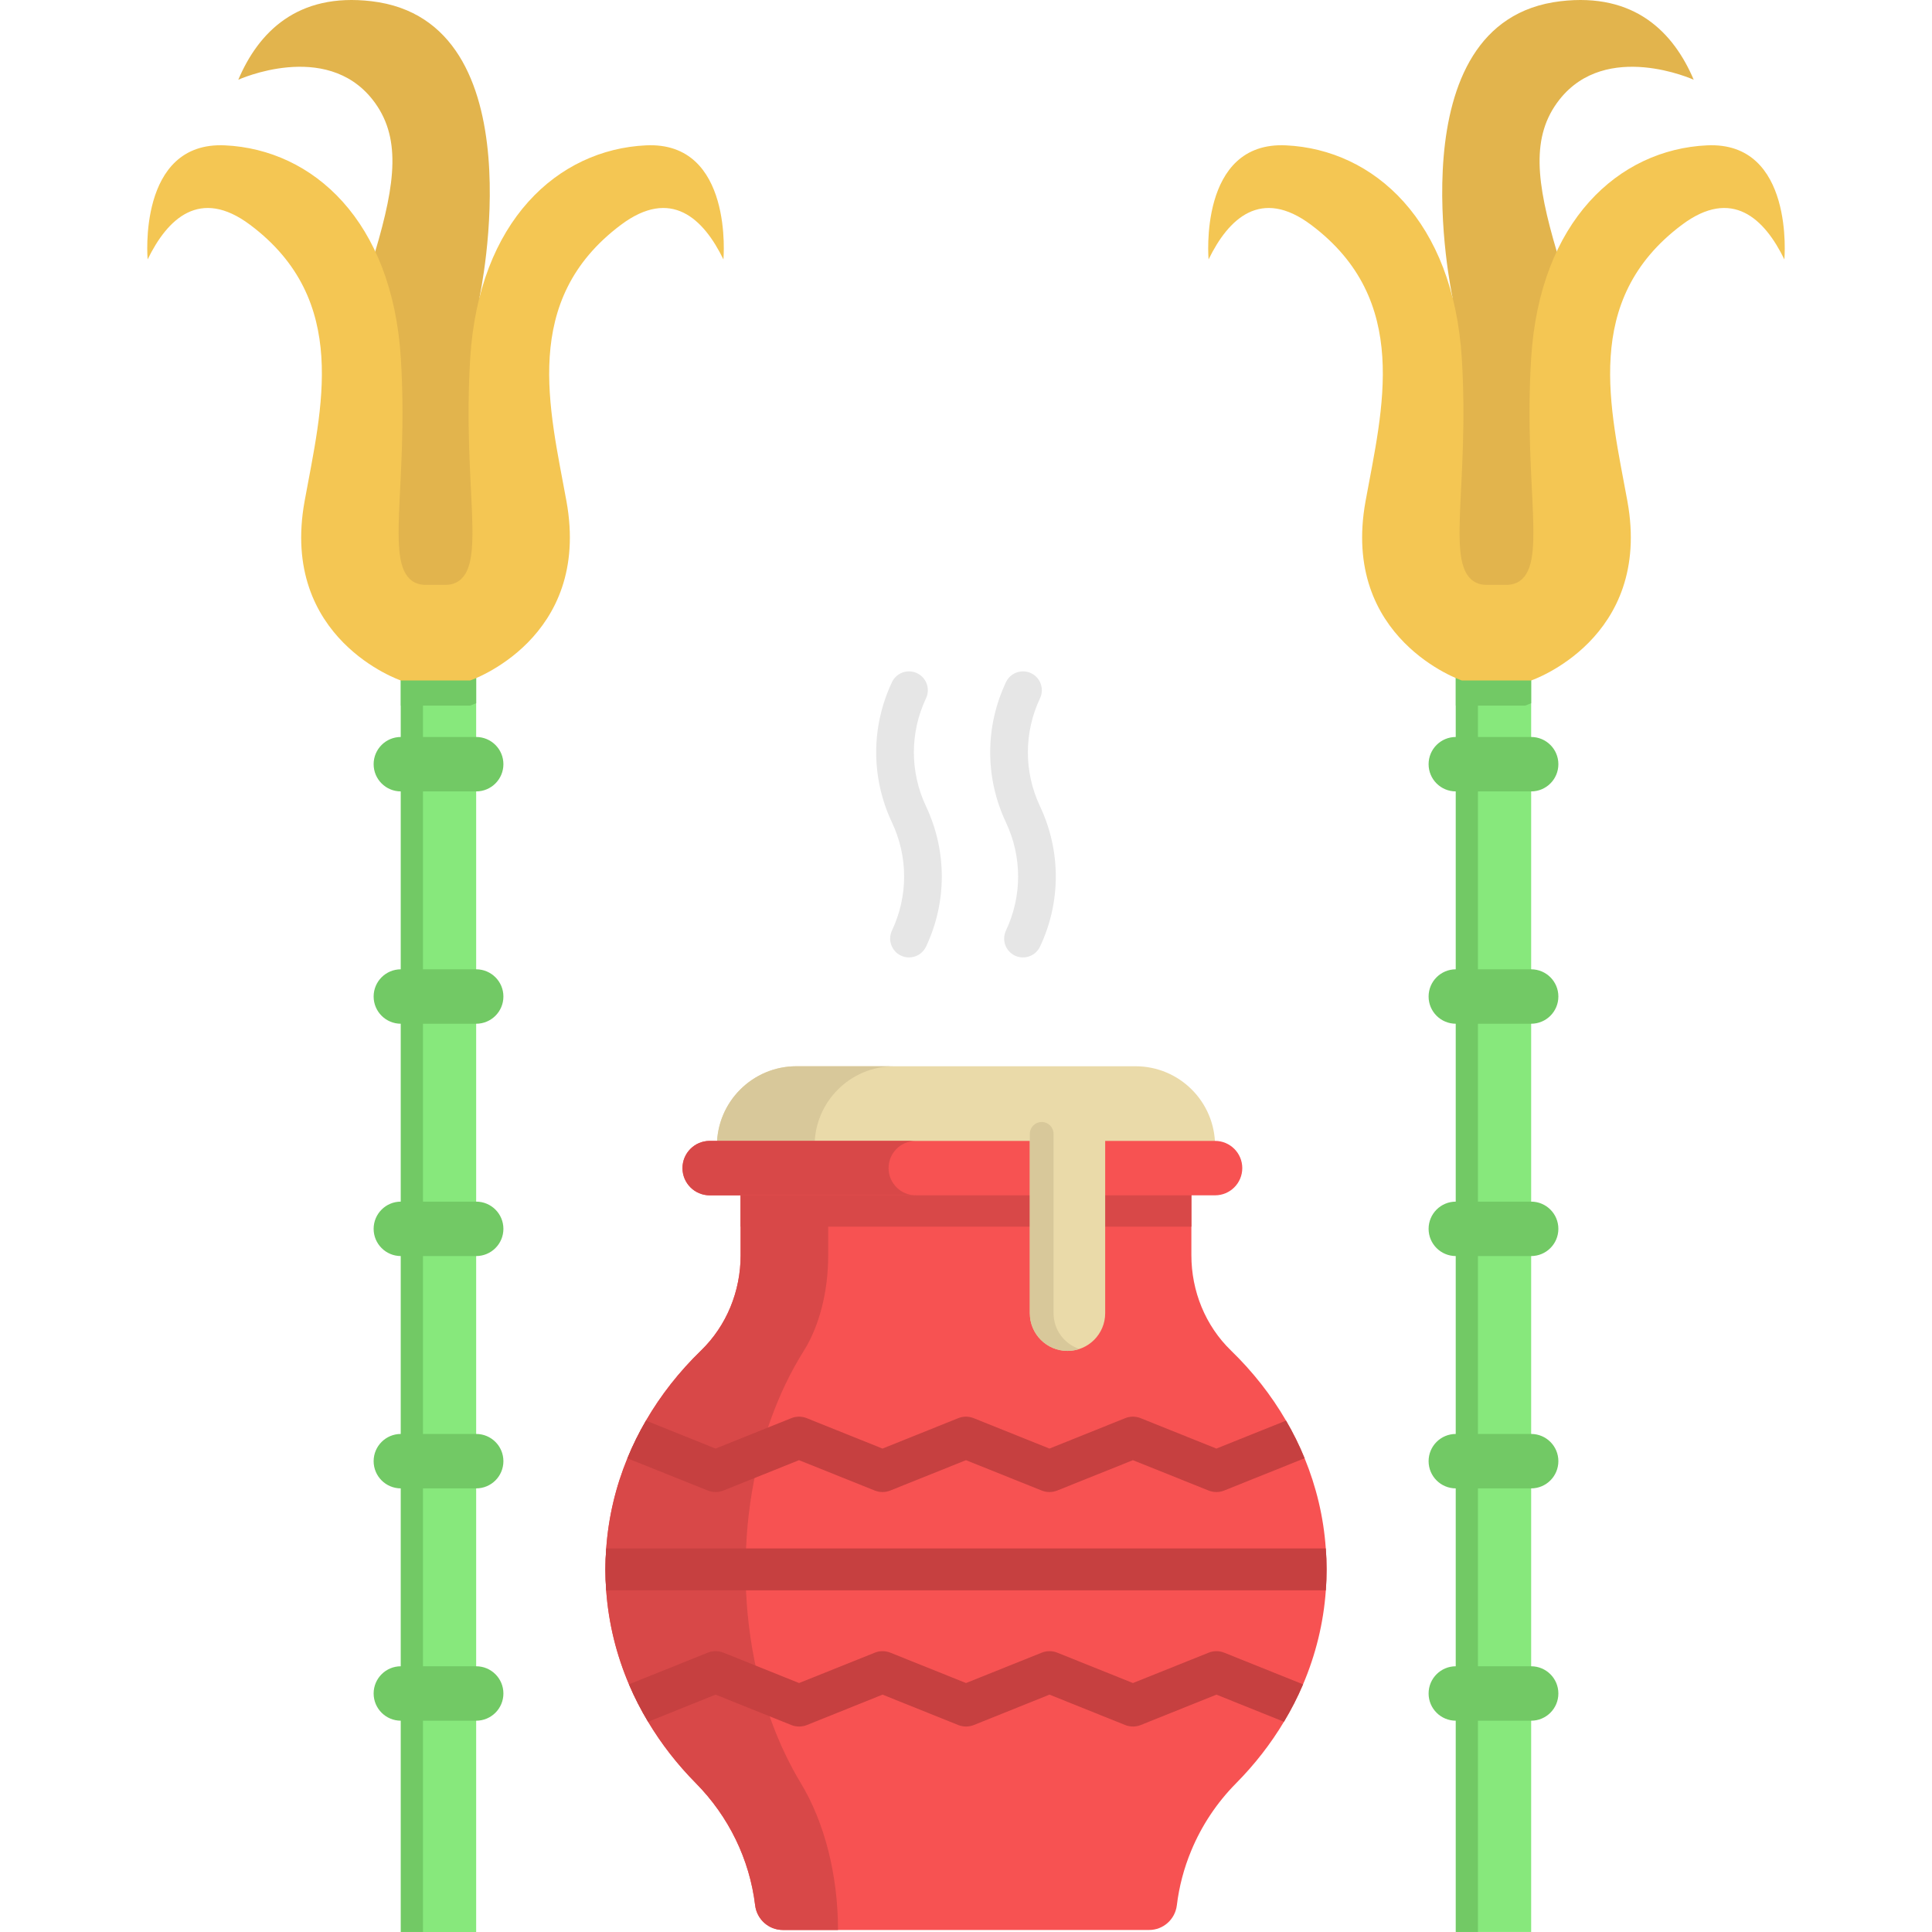 <?xml version="1.0" encoding="iso-8859-1"?>
<!-- Uploaded to: SVG Repo, www.svgrepo.com, Generator: SVG Repo Mixer Tools -->
<svg version="1.1" id="Layer_1" xmlns="http://www.w3.org/2000/svg" xmlns:xlink="http://www.w3.org/1999/xlink" 
	 viewBox="0 0 512.005 512.005" xml:space="preserve">
<path style="fill:#EADAA9;" d="M322.008,303.648c0-11.64-9.437-21.077-21.078-21.077h-89.857c-11.64,0-21.077,9.437-21.077,21.077
	l0,0h82.924h19.968H322.008L322.008,303.648z"/>
<path style="fill:#D8C89A;" d="M236.958,282.57h-25.884c-11.64,0-21.077,9.437-21.077,21.077l0,0h25.884l0,0
	C215.881,292.006,225.318,282.57,236.958,282.57z"/>
<rect x="385.81" y="166.068" style="fill:#87E87C;" width="19.967" height="345.926"/>
<g>
	<rect x="385.81" y="166.068" style="fill:#72C965;" width="5.863" height="345.926"/>
	<path style="fill:#72C965;" d="M405.771,166.074v20.29c-0.998,0.433-1.586,0.632-1.586,0.632h-18.371v-20.922H405.771z"/>
</g>
<path style="fill:#E2B44D;" d="M384.921,78.752c0,0-15.76-73.18,28.613-78.428c19.73-2.333,30,8.29,35.323,20.811
	c0,0-23.12-10.529-35.569,5.248c-7.682,9.737-6.139,21.972-0.728,40.26l9.466,56.914l-12.931,39.555h-27.734l-11.093-43.264"/>
<path style="fill:#F4C653;" d="M387.396,180.335c0,0-32.163-10.913-25.507-47.521c4.437-24.406,12.203-53.248-14.421-73.217
	c-13.312-9.984-21.909-1.664-27.179,9.152c0,0-2.773-31.339,20.523-30.23c23.296,1.109,44.374,19.968,46.592,56.576
	c2.08,34.321-4.615,54.99,3.681,59.269c0.903,0.466,1.929,0.636,2.944,0.636h5.114c1.015,0,2.042-0.171,2.944-0.636
	c8.296-4.278,1.601-24.948,3.681-59.269c2.219-36.608,23.296-55.467,46.592-56.576c23.296-1.109,20.523,30.23,20.523,30.23
	c-5.269-10.816-13.867-19.136-27.179-9.152c-26.624,19.968-18.859,48.811-14.421,73.217c6.656,36.608-25.507,47.521-25.507,47.521"
	/>
<g>
	<path style="fill:#72C965;" d="M405.777,209.733h-19.968c-3.983,0-7.211-3.228-7.211-7.211s3.228-7.211,7.211-7.211h19.968
		c3.983,0,7.211,3.228,7.211,7.211S409.759,209.733,405.777,209.733z"/>
	<path style="fill:#72C965;" d="M405.777,271.302h-19.968c-3.983,0-7.211-3.228-7.211-7.211c0-3.983,3.228-7.211,7.211-7.211h19.968
		c3.983,0,7.211,3.228,7.211,7.211C412.987,268.073,409.759,271.302,405.777,271.302z"/>
	<path style="fill:#72C965;" d="M405.777,332.87h-19.968c-3.983,0-7.211-3.228-7.211-7.211c0-3.983,3.228-7.211,7.211-7.211h19.968
		c3.983,0,7.211,3.228,7.211,7.211C412.987,329.642,409.759,332.87,405.777,332.87z"/>
	<path style="fill:#72C965;" d="M405.777,394.439h-19.968c-3.983,0-7.211-3.228-7.211-7.211c0-3.983,3.228-7.211,7.211-7.211h19.968
		c3.983,0,7.211,3.228,7.211,7.211C412.987,391.21,409.759,394.439,405.777,394.439z"/>
	<path style="fill:#72C965;" d="M405.777,456.007h-19.968c-3.983,0-7.211-3.228-7.211-7.211s3.228-7.211,7.211-7.211h19.968
		c3.983,0,7.211,3.228,7.211,7.211S409.759,456.007,405.777,456.007z"/>
</g>
<path style="fill:#F75252;" d="M351.565,415.909c0,1.864-0.067,3.716-0.2,5.547c-0.621,8.73-2.707,17.095-6.035,24.916
	c-1.453,3.417-3.151,6.734-5.07,9.918c-3.506,5.868-7.765,11.326-12.658,16.274c-5.136,5.181-9.163,11.26-11.903,17.872
	c-1.921,4.61-3.216,9.482-3.821,14.487c-0.452,3.73-3.591,6.546-7.348,6.546h-97.059c-3.757,0-6.898-2.817-7.348-6.547
	c-1.471-12.172-7.008-23.549-15.714-32.357c-4.892-4.948-9.152-10.406-12.658-16.274c-1.919-3.195-3.616-6.512-5.07-9.929
	c-3.328-7.821-5.414-16.185-6.035-24.905c-0.133-1.83-0.2-3.683-0.2-5.547s0.067-3.716,0.211-5.547
	c0.588-8.342,2.518-16.363,5.613-23.895c1.398-3.439,3.051-6.767,4.925-9.984c3.93-6.778,8.85-13.017,14.579-18.569
	c6.807-6.597,10.503-15.77,10.503-25.25v-23.096h119.454v23.096c0,9.479,3.696,18.652,10.503,25.25
	c5.729,5.552,10.649,11.791,14.579,18.569c1.875,3.206,3.528,6.545,4.925,9.973c3.084,7.532,5.025,15.553,5.613,23.906
	C351.499,412.193,351.565,414.045,351.565,415.909z"/>
<path style="fill:#D84848;" d="M212.232,472.563c6.268,10.372,9.851,24.306,9.851,38.905h-14.611c-3.757,0-6.898-2.817-7.348-6.547
	c-1.471-12.172-7.008-23.549-15.714-32.357c-4.892-4.948-9.152-10.406-12.658-16.274c-1.919-3.195-3.616-6.512-5.07-9.929
	c-3.328-7.821-5.414-16.185-6.035-24.905c-0.133-1.83-0.2-3.683-0.2-5.547s0.067-3.716,0.211-5.547
	c0.588-8.342,2.518-16.363,5.613-23.895c1.398-3.439,3.051-6.767,4.925-9.984c3.93-6.778,8.85-13.017,14.579-18.569
	c6.807-6.597,10.503-15.77,10.503-25.25v-23.096h23.207v23.096c0,9.529-2.307,18.715-6.49,25.36
	c-3.472,5.525-6.456,11.726-8.841,18.459c-1.154,3.217-2.163,6.545-3.017,9.984c-1.886,7.532-3.073,15.553-3.428,23.895
	c-0.089,1.83-0.133,3.683-0.133,5.547s0.044,3.716,0.122,5.547c0.388,8.719,1.664,17.084,3.694,24.905
	c0.887,3.417,1.93,6.734,3.095,9.929C206.641,462.157,209.237,467.615,212.232,472.563z"/>
<g>
	<path style="fill:#C64040;" d="M351.565,415.909c0,1.864-0.067,3.716-0.2,5.547H160.648c-0.133-1.83-0.2-3.683-0.2-5.547
		c0-1.864,0.067-3.716,0.211-5.547h190.696C351.499,412.193,351.565,414.045,351.565,415.909z"/>
	<path style="fill:#C64040;" d="M345.741,386.456l-21.322,8.553c-1.32,0.533-2.796,0.533-4.127,0l-20.057-8.043l-20.057,8.043
		c-0.666,0.266-1.364,0.399-2.063,0.399c-0.699,0-1.398-0.133-2.063-0.399l-20.057-8.043l-20.057,8.043
		c-1.32,0.533-2.807,0.533-4.127,0l-20.057-8.043l-20.046,8.043c-1.331,0.533-2.807,0.533-4.138,0l-21.299-8.542
		c1.398-3.439,3.051-6.767,4.925-9.984l18.437,7.41l20.057-8.054c1.32-0.532,2.807-0.532,4.127,0l20.057,8.054l20.057-8.054
		c1.32-0.532,2.807-0.532,4.127,0l20.057,8.054l20.057-8.054c1.32-0.532,2.807-0.532,4.127,0l20.057,8.054l18.459-7.41
		C342.691,379.689,344.344,383.028,345.741,386.456z"/>
	<path style="fill:#C64040;" d="M345.331,446.371c-1.453,3.417-3.151,6.734-5.07,9.918l-17.894-7.189l-20.057,8.054
		c-1.32,0.533-2.796,0.533-4.127,0l-20.057-8.054l-20.046,8.054c-1.331,0.533-2.807,0.533-4.138,0l-20.057-8.054l-20.046,8.054
		c-1.331,0.533-2.807,0.533-4.138,0l-20.057-8.054l-17.894,7.189c-1.919-3.195-3.616-6.512-5.07-9.929l20.9-8.387
		c1.32-0.521,2.807-0.521,4.127,0l20.057,8.054l20.057-8.043c1.331-0.533,2.807-0.533,4.138,0l20.046,8.043l20.057-8.043
		c1.331-0.533,2.807-0.533,4.138,0l20.046,8.043l20.057-8.043c1.32-0.533,2.807-0.533,4.127,0L345.331,446.371z"/>
</g>
<g>
	<path style="fill:#E6E6E6;" d="M271.104,253.732c-0.714,0-1.439-0.154-2.128-0.478c-2.493-1.177-3.56-4.152-2.383-6.645
		c4.296-9.104,4.298-19.547,0-28.652c-5.573-11.811-5.573-25.36,0-37.172c1.177-2.494,4.151-3.561,6.645-2.384
		c2.494,1.177,3.561,4.151,2.384,6.645c-4.296,9.104-4.296,19.547,0,28.65c5.573,11.813,5.573,25.362-0.001,37.174
		C274.77,252.675,272.975,253.732,271.104,253.732z"/>
	<path style="fill:#E6E6E6;" d="M240.893,253.732c-0.714,0-1.439-0.153-2.127-0.478c-2.494-1.177-3.561-4.151-2.384-6.645
		c4.298-9.104,4.298-19.548,0-28.652c-5.573-11.811-5.573-25.36,0-37.172c1.177-2.494,4.151-3.561,6.645-2.384
		s3.561,4.151,2.384,6.645c-4.296,9.104-4.296,19.547,0,28.65c5.573,11.812,5.573,25.362,0,37.174
		C244.559,252.675,242.764,253.732,240.893,253.732z"/>
</g>
<rect x="106.233" y="166.08" style="fill:#87E87C;" width="19.957" height="345.926"/>
<g>
	<path style="fill:#72C965;" d="M106.229,209.733h19.968c3.983,0,7.211-3.228,7.211-7.211s-3.228-7.211-7.211-7.211h-19.968
		c-3.983,0-7.211,3.228-7.211,7.211S102.246,209.733,106.229,209.733z"/>
	<path style="fill:#72C965;" d="M106.229,271.302h19.968c3.983,0,7.211-3.228,7.211-7.211c0-3.983-3.228-7.211-7.211-7.211h-19.968
		c-3.983,0-7.211,3.228-7.211,7.211C99.018,268.073,102.246,271.302,106.229,271.302z"/>
	<path style="fill:#72C965;" d="M106.229,332.87h19.968c3.983,0,7.211-3.228,7.211-7.211c0-3.983-3.228-7.211-7.211-7.211h-19.968
		c-3.983,0-7.211,3.228-7.211,7.211C99.018,329.642,102.246,332.87,106.229,332.87z"/>
	<path style="fill:#72C965;" d="M106.229,394.439h19.968c3.983,0,7.211-3.228,7.211-7.211c0-3.983-3.228-7.211-7.211-7.211h-19.968
		c-3.983,0-7.211,3.228-7.211,7.211C99.018,391.21,102.246,394.439,106.229,394.439z"/>
	<path style="fill:#72C965;" d="M106.229,456.007h19.968c3.983,0,7.211-3.228,7.211-7.211s-3.228-7.211-7.211-7.211h-19.968
		c-3.983,0-7.211,3.228-7.211,7.211S102.246,456.007,106.229,456.007z"/>
	<rect x="106.233" y="166.068" style="fill:#72C965;" width="5.863" height="345.926"/>
</g>
<path style="fill:#E2B44D;" d="M127.085,78.752c0,0,15.76-73.18-28.613-78.428c-19.729-2.334-30,8.29-35.323,20.811
	c0,0,23.12-10.529,35.569,5.248c7.682,9.737,6.139,21.972,0.728,40.26l-9.466,56.914l12.93,39.555h27.734l11.093-43.264"/>
<path style="fill:#72C965;" d="M126.192,166.074v20.29c-0.998,0.433-1.586,0.632-1.586,0.632h-18.371v-20.922H126.192z"/>
<path style="fill:#F4C653;" d="M124.61,180.335c0,0,32.163-10.913,25.507-47.521c-4.437-24.406-12.203-53.248,14.421-73.217
	c13.312-9.984,21.91-1.664,27.179,9.152c0,0,2.773-31.339-20.523-30.23c-23.296,1.109-44.374,19.968-46.592,56.576
	c-2.08,34.321,4.615,54.99-3.681,59.269c-0.903,0.466-1.929,0.636-2.944,0.636h-5.114c-1.015,0-2.042-0.171-2.944-0.636
	c-8.296-4.278-1.601-24.948-3.681-59.269c-2.219-36.608-23.296-55.467-46.592-56.576c-23.296-1.109-20.523,30.23-20.523,30.23
	c5.269-10.816,13.867-19.136,27.179-9.152c26.624,19.968,18.859,48.811,14.421,73.217c-6.656,36.608,25.507,47.521,25.507,47.521"/>
<rect x="196.279" y="313.178" style="fill:#D84848;" width="119.454" height="11.903"/>
<path style="fill:#F75252;" d="M322.008,316.775H188.077c-3.983,0-7.211-3.228-7.211-7.211s3.228-7.211,7.211-7.211h133.931
	c3.983,0,7.211,3.228,7.211,7.211S325.991,316.775,322.008,316.775z"/>
<path style="fill:#D84848;" d="M235.484,309.564c0-3.983,3.228-7.211,7.211-7.211h-54.616c-3.983,0-7.211,3.228-7.211,7.211
	s3.228,7.211,7.211,7.211h54.616C238.712,316.775,235.484,313.547,235.484,309.564z"/>
<path style="fill:#EADAA9;" d="M272.92,297.342v50.679c0,5.515,4.47,9.984,9.984,9.984l0,0c5.515,0,9.984-4.47,9.984-9.984v-50.679
	H272.92z"/>
<path style="fill:#D8C89A;" d="M279.206,348.022v-47.535c0-1.736-1.408-3.143-3.143-3.143l0,0c-1.736,0-3.143,1.408-3.143,3.143
	v47.535c0,5.515,4.47,9.984,9.984,9.984l0,0c1.099,0,2.154-0.184,3.143-0.513C282.075,356.174,279.206,352.436,279.206,348.022z"/>
</svg>